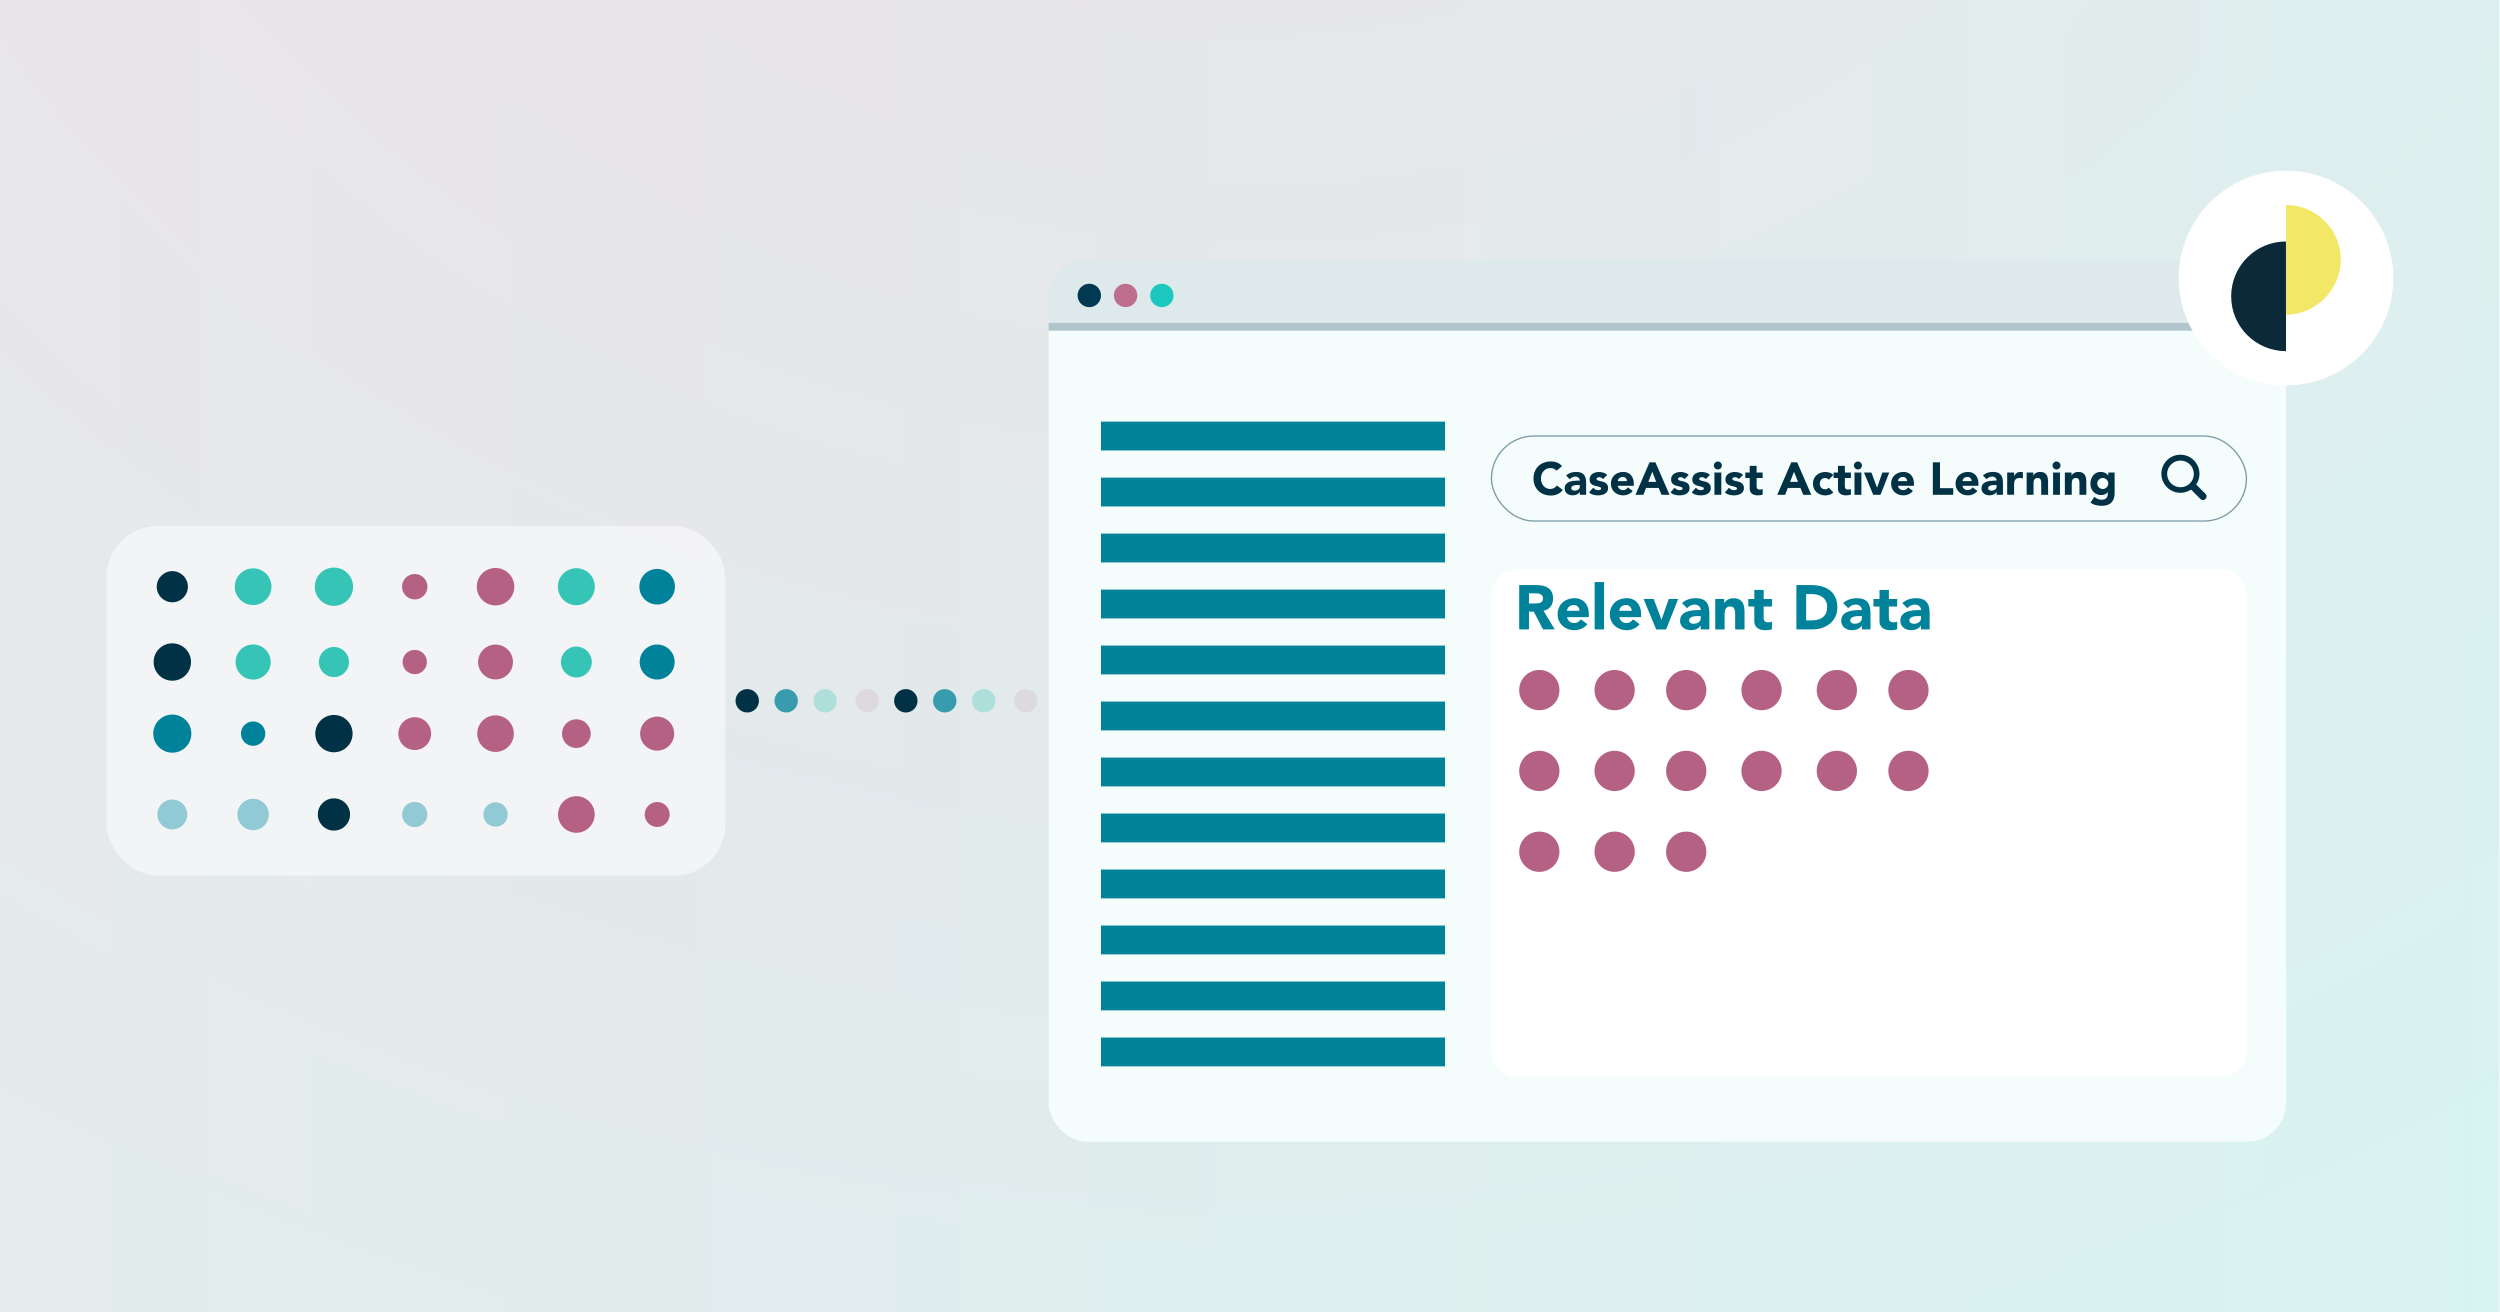 <svg xmlns="http://www.w3.org/2000/svg" xmlns:xlink="http://www.w3.org/1999/xlink" viewBox="0 0 1200 630" xmlns:v="https://vecta.io/nano"><style><![CDATA[.A{isolation:isolate}.Z{opacity:.1}.a{fill:#b56183}.b{fill:#35c4b5}.c{fill:#00839a}.d{fill:#003145}.e{fill:#003951}]]></style><defs><linearGradient id="A" x1="0" y1="315" x2="1200" y2="315" gradientUnits="userSpaceOnUse"><stop offset="0" stop-color="#b56183"/><stop offset="1" stop-color="#35c4b5"/></linearGradient><radialGradient id="B" cx="1041.57" cy="-372.61" fx="1041.57" fy="-372.61" r="1411.2" gradientTransform="translate(-234.8 -45.86) scale(.8 .7)" gradientUnits="userSpaceOnUse"><stop offset="0" stop-color="#b56183"/><stop offset=".19" stop-color="#a26f8a"/><stop offset=".57" stop-color="#71959d"/><stop offset="1" stop-color="#35c4b5"/></radialGradient><filter id="C" filterUnits="userSpaceOnUse"><feOffset dy="5"/><feGaussianBlur result="A" stdDeviation="10"/><feFlood flood-color="#000" flood-opacity=".1"/><feComposite in2="A" operator="in"/><feComposite in="SourceGraphic"/></filter><path id="D" d="M528.48 202.38H693.6v13.83H528.48z"/><path id="E" d="M761.95 299.6c-.72.92-1.63 1.63-2.74 2.13s-2.25.75-3.43.75-2.18-.18-3.17-.54-1.85-.88-2.59-1.55c-.73-.67-1.31-1.48-1.73-2.42s-.63-1.99-.63-3.16.21-2.21.63-3.16c.42-.94 1-1.75 1.73-2.42s1.59-1.19 2.59-1.55c.99-.36 2.05-.54 3.17-.54 1.04 0 1.99.18 2.84.54s1.57.88 2.17 1.55c.59.67 1.05 1.48 1.37 2.42s.48 1.99.48 3.16v1.41h-10.46c.18.86.57 1.55 1.17 2.06s1.34.77 2.22.77c.74 0 1.37-.17 1.88-.5a5.08 5.08 0 0 0 1.34-1.28l3.16 2.32zm-3.82-6.43c.02-.76-.23-1.41-.75-1.95s-1.19-.81-2.01-.81c-.5 0-.94.08-1.32.24s-.71.37-.98.62-.48.54-.63.87-.24.68-.26 1.04h5.95z"/><path id="F" d="M816.34 300.29h-.06c-.5.78-1.17 1.34-2 1.68s-1.71.51-2.63.51a6.48 6.48 0 0 1-1.97-.29c-.63-.19-1.19-.48-1.67-.86a4.13 4.13 0 0 1-1.14-1.41c-.28-.56-.42-1.21-.42-1.95 0-.84.16-1.55.47-2.13a4.16 4.16 0 0 1 1.26-1.44c.53-.38 1.14-.68 1.82-.89s1.39-.37 2.12-.47a20.18 20.18 0 0 1 2.2-.18l2.03-.03c0-.8-.29-1.44-.86-1.91a3.1 3.1 0 0 0-2.03-.71c-.74 0-1.42.16-2.03.47a5.57 5.57 0 0 0-1.64 1.28l-2.41-2.47c.84-.78 1.82-1.37 2.95-1.76a10.57 10.57 0 0 1 3.49-.59c1.32 0 2.41.17 3.26.5s1.53.82 2.04 1.46.87 1.43 1.07 2.36.3 2.01.3 3.23v7.43h-4.15v-1.83zm-1.11-4.57l-1.28.04c-.51.03-1 .12-1.47.26s-.87.35-1.2.63-.5.67-.5 1.17c0 .54.23.94.69 1.2s.94.39 1.44.39a4.55 4.55 0 0 0 1.28-.18c.41-.12.78-.29 1.1-.51a2.48 2.48 0 0 0 .77-.84c.19-.34.29-.74.29-1.2v-.96h-1.11z"/><path id="G" d="M850.52 291.12h-3.97v4.87c0 .4.02.77.06 1.1s.13.62.27.86.36.43.65.56.68.2 1.16.2c.24 0 .56-.02.95-.08.39-.05.69-.17.89-.35v3.76a6.81 6.81 0 0 1-1.56.36c-.54.06-1.07.09-1.59.09a8.65 8.65 0 0 1-2.1-.24c-.64-.16-1.2-.42-1.68-.77a3.61 3.61 0 0 1-1.13-1.37c-.27-.56-.41-1.24-.41-2.04v-6.95h-2.89v-3.61h2.89v-4.33h4.51v4.33h3.97v3.61z"/><path id="H" d="M758.29 236.15h-.04c-.37.57-.85.98-1.46 1.23a5.01 5.01 0 0 1-1.92.37 4.92 4.92 0 0 1-1.44-.21c-.46-.14-.87-.35-1.22-.63s-.63-.62-.84-1.03-.31-.89-.31-1.43c0-.62.11-1.14.34-1.56a3.24 3.24 0 0 1 .92-1.06c.39-.28.83-.5 1.33-.65s1.01-.27 1.55-.34l1.61-.13 1.49-.02c0-.59-.21-1.05-.63-1.4s-.91-.52-1.49-.52c-.54 0-1.04.11-1.48.34-.45.23-.85.54-1.2.94l-1.76-1.8c.62-.57 1.33-1 2.16-1.29.82-.29 1.67-.43 2.55-.43.97 0 1.76.12 2.39.36.62.24 1.12.6 1.5 1.07.37.47.63 1.04.78 1.73.15.68.22 1.47.22 2.37v5.43h-3.04v-1.34zm-.81-3.34l-.93.03a4.37 4.37 0 0 0-1.08.19c-.35.11-.64.26-.88.46-.24.21-.36.49-.36.86 0 .4.17.69.51.88a2.14 2.14 0 0 0 1.06.29c.32 0 .63-.04.93-.13s.57-.21.8-.37.42-.37.56-.62.21-.54.21-.88v-.7h-.81z"/><path id="I" d="m769.45,229.95c-.48-.6-1.12-.9-1.91-.9-.28,0-.55.07-.81.2-.26.13-.4.36-.4.68,0,.26.14.46.41.58.27.12.62.23,1.03.33.42.09.87.2,1.34.31s.92.28,1.34.52c.42.24.76.55,1.03.96.27.4.41.94.41,1.62s-.15,1.26-.45,1.71-.69.81-1.16,1.08-1,.46-1.58.57c-.59.11-1.17.17-1.74.17-.75,0-1.5-.11-2.27-.32-.76-.21-1.41-.59-1.94-1.13l2-2.22c.31.38.65.67,1.02.87.37.2.81.3,1.31.3.38,0,.73-.05,1.03-.17.31-.11.46-.31.46-.6,0-.28-.14-.49-.41-.63s-.62-.26-1.03-.35c-.42-.09-.87-.2-1.34-.31s-.92-.28-1.34-.5-.76-.53-1.03-.93-.41-.94-.41-1.62c0-.63.13-1.17.38-1.63s.59-.83,1.01-1.12c.42-.29.9-.51,1.44-.65.54-.14,1.09-.21,1.65-.21.7,0,1.42.1,2.13.31s1.33.57,1.83,1.1l-2.02,2Z"/><path id="J" d="M783.7 235.65a5.3 5.3 0 0 1-2 1.56 5.95 5.95 0 0 1-2.51.55c-.87 0-1.6-.13-2.32-.4a5.44 5.44 0 0 1-1.89-1.13 5.27 5.27 0 0 1-1.27-1.77c-.31-.69-.46-1.46-.46-2.31s.15-1.62.46-2.31a5.27 5.27 0 0 1 1.27-1.77 5.63 5.63 0 0 1 1.89-1.13c.73-.26 1.5-.4 2.32-.4.76 0 1.46.13 2.08.4a4.28 4.28 0 0 1 1.58 1.13c.43.49.77 1.08 1 1.77s.35 1.46.35 2.31v1.03h-7.66c.13.63.42 1.13.86 1.51.44.37.98.56 1.63.56.54 0 1-.12 1.38-.36.37-.24.7-.55.98-.94l2.31 1.69zm-2.79-4.71c.01-.56-.17-1.03-.55-1.43s-.87-.59-1.47-.59c-.37 0-.69.06-.97.18s-.52.27-.71.45c-.2.18-.35.4-.46.64s-.17.5-.19.76h4.36z"/><path id="K" d="m822.67,223.44c0-.53.19-.98.56-1.35s.83-.56,1.35-.56.98.19,1.35.56.56.83.56,1.35-.19.98-.56,1.35-.83.56-1.35.56-.98-.19-1.35-.56-.56-.82-.56-1.35Zm.26,3.37h3.3v10.69h-3.3v-10.69Z"/><path id="L" d="M846.07 229.44h-2.9V233a6.58 6.58 0 0 0 .04.8 1.73 1.73 0 0 0 .2.63c.1.18.26.31.47.41.21.09.5.14.85.14.18 0 .41-.02.69-.05.29-.04.5-.12.65-.25v2.75a4.96 4.96 0 0 1-1.14.26l-1.17.07c-.56 0-1.07-.06-1.54-.18s-.88-.3-1.23-.56-.63-.59-.83-1-.3-.91-.3-1.5v-5.08h-2.11v-2.64h2.11v-3.17h3.3v3.17h2.9v2.64z"/><path id="M" d="M972.81 226.8h3.17v1.45h.04c.1-.21.25-.41.44-.62a3.09 3.09 0 0 1 .68-.55c.26-.16.56-.29.9-.4a3.85 3.85 0 0 1 1.1-.15c.84 0 1.51.13 2.02.39s.91.61 1.2 1.07.48.99.58 1.61.15 1.28.15 2v5.9h-3.3v-5.24l-.03-.96a2.95 2.95 0 0 0-.2-.91c-.11-.28-.28-.51-.51-.68-.23-.18-.55-.26-.98-.26s-.77.08-1.03.23a1.58 1.58 0 0 0-.61.62 2.46 2.46 0 0 0-.27.87c-.04.32-.07.66-.07 1.01v5.32h-3.3v-10.69z"/></defs><path class="A Z" d="M0 0h1200v630H0z" fill="url(#A)"/><path d="M-.48 0h1200v630H-.48z" fill="url(#B)" class="Z"/><circle cx="416.27" cy="336.38" r="5.62" opacity=".11" class="a"/><circle cx="396.05" cy="336.38" r="5.62" opacity=".3" class="b"/><circle cx="377.36" cy="336.38" r="5.62" opacity=".75" class="c"/><circle cx="358.67" cy="336.38" r="5.62" class="d"/><circle cx="492.4" cy="336.38" r="5.62" opacity=".11" class="a"/><circle cx="472.18" cy="336.38" r="5.62" opacity=".3" class="b"/><circle cx="453.49" cy="336.38" r="5.62" opacity=".75" class="c"/><circle cx="434.8" cy="336.38" r="5.62" class="d"/><rect x="51.19" y="252.52" width="296.94" height="167.73" rx="24.5" opacity=".5" fill="#fff"/><g class="c"><circle cx="315.44" cy="281.62" r="8.54"/><circle cx="315.44" cy="317.77" r="8.4"/></g><circle cx="315.44" cy="352.14" r="8.17" class="a"/><g class="b"><circle cx="276.65" cy="281.62" r="8.88"/><circle cx="276.65" cy="317.77" r="7.41"/></g><g class="a"><circle cx="276.65" cy="352.14" r="6.89"/><circle cx="237.86" cy="281.62" r="9"/><circle cx="237.86" cy="317.77" r="8.37"/><circle cx="237.86" cy="352.14" r="8.78"/><circle cx="199.07" cy="281.62" r="6.1"/><circle cx="199.07" cy="317.77" r="5.84"/><circle cx="199.07" cy="352.14" r="7.87"/></g><g class="b"><circle cx="160.29" cy="281.62" r="9.19"/><circle cx="160.29" cy="317.77" r="7.23"/></g><circle cx="160.29" cy="352.14" r="8.96" class="d"/><g class="b"><circle cx="121.5" cy="281.62" r="8.81"/><circle cx="121.5" cy="317.77" r="8.43"/></g><circle cx="121.5" cy="352.14" r="5.85" class="c"/><g class="d"><circle cx="82.71" cy="281.62" r="7.48"/><circle cx="82.71" cy="317.77" r="8.97"/></g><circle cx="82.71" cy="352.14" r="9.15" class="c"/><g class="a"><circle cx="315.44" cy="390.95" r="6"/><circle cx="276.65" cy="390.95" r="8.79"/></g><g fill="#91cad4"><circle cx="237.86" cy="390.95" r="5.86"/><circle cx="199.07" cy="390.95" r="6.06"/></g><circle cx="160.29" cy="390.95" r="7.74" class="d"/><g fill="#91cad4"><circle cx="121.5" cy="390.95" r="7.55"/><circle cx="82.71" cy="390.95" r="7.18"/></g><rect x="503.32" y="124.72" width="593.97" height="423.33" rx="18.6" fill="#fff"/><g opacity=".05" class="b"><rect x="503.32" y="124.72" width="593.97" height="423.33" rx="18.6"/></g><g class="Z e"><path d="M521.78 124.72h557.1a18.41 18.41 0 0 1 18.41 18.41v15.58H503.32v-15.53c0-10.2 8.26-18.46 18.46-18.46z"/></g><g opacity=".2" class="e"><path d="M503.32 155h593.97v3.71H503.32z"/></g><circle cx="540.28" cy="141.82" r="5.62" fill="#bf6f8e"/><circle cx="522.86" cy="141.82" r="5.62" class="e"/><circle cx="557.68" cy="141.82" r="5.62" fill="#1cc8bd"/><rect x="715.9" y="268.34" width="362.4" height="243.51" rx="11.97" fill="#fff" filter="url(#C)"/><g class="a"><circle cx="738.87" cy="331.25" r="9.67"/><circle cx="775.02" cy="331.25" r="9.67"/><circle cx="809.39" cy="331.25" r="9.67"/><circle cx="738.87" cy="370.04" r="9.67"/><circle cx="775.02" cy="370.04" r="9.67"/><circle cx="809.39" cy="370.04" r="9.67"/><circle cx="738.87" cy="408.83" r="9.67"/><circle cx="775.02" cy="408.83" r="9.67"/><circle cx="809.39" cy="408.83" r="9.67"/><circle cx="845.54" cy="331.25" r="9.67"/><circle cx="881.69" cy="331.25" r="9.67"/><circle cx="916.06" cy="331.25" r="9.67"/><circle cx="845.54" cy="370.04" r="9.67"/><circle cx="881.69" cy="370.04" r="9.67"/><circle cx="916.06" cy="370.04" r="9.67"/></g><rect x="715.9" y="209.29" width="362.4" height="40.81" rx="20.4" fill="none" opacity=".5" stroke="#003951" stroke-miterlimit="10" stroke-width=".63"/><g class="c"><use xlink:href="#D" class="Z"/><use xlink:href="#D" y="26.88" class="Z"/><use xlink:href="#D" y="53.75" class="Z"/><use xlink:href="#D" y="80.63" class="Z"/><use xlink:href="#D" y="107.5" class="Z"/><use xlink:href="#D" y="134.38" class="Z"/><use xlink:href="#D" y="161.26" class="Z"/><use xlink:href="#D" y="188.13" class="Z"/><use xlink:href="#D" y="215.01" class="Z"/><use xlink:href="#D" y="241.89" class="Z"/><use xlink:href="#D" y="268.76" class="Z"/><use xlink:href="#D" y="295.64" class="Z"/><path d="M729.2 280.84h8.24c1.08 0 2.11.11 3.08.32s1.82.56 2.56 1.05 1.31 1.15 1.74 1.98.65 1.87.65 3.11c0 1.5-.39 2.78-1.17 3.83s-1.92 1.72-3.43 2l5.41 8.99h-5.62l-4.45-8.51h-2.31v8.51h-4.69v-21.29zm4.69 8.81h2.77l1.34-.04c.47-.03.9-.12 1.28-.27a2.23 2.23 0 0 0 .95-.71c.25-.32.38-.77.38-1.35 0-.54-.11-.97-.33-1.29s-.5-.57-.84-.74-.73-.29-1.17-.35-.87-.09-1.29-.09h-3.07v4.84z"/><use xlink:href="#E"/><path d="M765.43 279.4h4.51v22.73h-4.51V279.4z"/><use xlink:href="#E" x="25.07"/><path d="m788.92,287.52h4.87l3.7,9.92h.06l3.43-9.92h4.54l-5.77,14.61h-4.78l-6.04-14.61Z"/><use xlink:href="#F"/><path d="M823.31 287.52h4.33v1.98h.06c.14-.28.34-.56.6-.84s.57-.53.93-.75.77-.4 1.23-.54a5.13 5.13 0 0 1 1.5-.21c1.14 0 2.06.18 2.77.53.7.35 1.25.84 1.64 1.46s.66 1.35.8 2.19.21 1.75.21 2.74v8.06h-4.51v-7.16l-.04-1.31a4.15 4.15 0 0 0-.27-1.25 2.15 2.15 0 0 0-.69-.93c-.31-.24-.76-.36-1.34-.36s-1.05.1-1.41.32a2.16 2.16 0 0 0-.83.84c-.19.35-.32.75-.38 1.19a10.21 10.21 0 0 0-.09 1.38v7.28h-4.51v-14.61z"/><use xlink:href="#G"/><path d="M862.27 280.84h7.04c1.7 0 3.32.19 4.86.57 1.53.38 2.87 1 4.01 1.85s2.05 1.96 2.72 3.32 1.01 3.02 1.01 4.96c0 1.72-.33 3.24-.98 4.55s-1.53 2.42-2.63 3.31-2.38 1.57-3.82 2.03a14.86 14.86 0 0 1-4.54.69h-7.67v-21.29zm4.69 16.96h2.43c1.08 0 2.09-.11 3.02-.33s1.74-.59 2.42-1.1 1.22-1.18 1.61-2.01.59-1.85.59-3.05c0-1.04-.2-1.95-.59-2.72s-.92-1.41-1.58-1.91-1.44-.88-2.33-1.13-1.83-.38-2.81-.38h-2.77v12.63z"/><use xlink:href="#F" x="77.35"/><use xlink:href="#G" x="60.1"/><use xlink:href="#F" x="105.74"/></g><g class="d"><path d="M747.12 225.97c-.34-.41-.75-.73-1.24-.95s-1.06-.33-1.71-.33a4.25 4.25 0 0 0-1.79.37c-.55.25-1.03.6-1.43 1.04s-.72.98-.95 1.59c-.23.62-.34 1.28-.34 2s.11 1.41.34 2.01c.23.61.54 1.14.93 1.58a4.07 4.07 0 0 0 1.4 1.04c.54.25 1.11.37 1.73.37.7 0 1.33-.15 1.87-.44a3.67 3.67 0 0 0 1.34-1.23l2.86 2.13c-.66.92-1.5 1.61-2.51 2.05s-2.05.66-3.12.66c-1.22 0-2.34-.19-3.37-.57s-1.91-.93-2.66-1.64-1.33-1.57-1.75-2.58-.63-2.14-.63-3.39.21-2.38.63-3.39 1-1.87 1.75-2.58 1.63-1.26 2.66-1.64 2.15-.57 3.37-.57a8.4 8.4 0 0 1 1.38.12c.48.08.95.21 1.41.38.46.18.91.41 1.33.7.43.29.81.65 1.14 1.08l-2.64 2.16z"/><use xlink:href="#H"/><use xlink:href="#I"/><use xlink:href="#J"/><path d="M791.76 221.92h2.84l6.78 15.58h-3.87l-1.34-3.3h-6.05l-1.3 3.3h-3.78l6.73-15.58zm1.32 4.53l-1.89 4.84H795l-1.91-4.84z"/><use xlink:href="#I" x="39.11"/><use xlink:href="#I" x="49.3"/><use xlink:href="#K"/><use xlink:href="#I" x="65.2"/><use xlink:href="#L"/><path d="M859.8 221.92h2.84l6.78 15.58h-3.87l-1.34-3.3h-6.05l-1.3 3.3h-3.78l6.73-15.58zm1.32 4.53l-1.89 4.84h3.81l-1.91-4.84zm16.68 3.81c-.16-.24-.39-.43-.68-.58a2.05 2.05 0 0 0-.95-.23c-.84 0-1.49.25-1.95.75s-.69 1.15-.69 1.96.23 1.46.69 1.96 1.11.75 1.95.75c.37 0 .68-.08.95-.24.26-.16.49-.35.68-.57l2.18 2.29a4.14 4.14 0 0 1-1.82 1.11c-.7.21-1.36.32-1.99.32-.82 0-1.6-.13-2.32-.4a5.44 5.44 0 0 1-1.89-1.13 5.27 5.27 0 0 1-1.27-1.77c-.31-.69-.46-1.46-.46-2.31s.15-1.62.46-2.31a5.27 5.27 0 0 1 1.27-1.77 5.63 5.63 0 0 1 1.89-1.13c.73-.26 1.5-.4 2.32-.4.63 0 1.29.11 1.99.32s1.3.58 1.82 1.11l-2.18 2.29z"/><use xlink:href="#L" x="42.37"/><use xlink:href="#K" x="67.23"/><path d="m894.71,226.8h3.56l2.71,7.26h.04l2.51-7.26h3.32l-4.22,10.69h-3.5l-4.42-10.69Z"/><use xlink:href="#J" x="134.49"/><path d="m927.76,221.92h3.43v12.41h6.36v3.17h-9.79v-15.58Z"/><use xlink:href="#J" x="165.44"/><use xlink:href="#H" x="200.07"/><path d="M963.46 226.8h3.3v1.72h.04c.35-.66.77-1.16 1.25-1.49s1.09-.5 1.83-.5l.57.02c.19.02.37.04.53.09v3.01l-.69-.17c-.23-.04-.47-.05-.71-.05-.63 0-1.13.09-1.5.26-.37.18-.65.42-.85.74s-.33.69-.39 1.13a10.74 10.74 0 0 0-.09 1.45v4.47h-3.3v-10.69z"/><use xlink:href="#M"/><use xlink:href="#K" x="162.55"/><use xlink:href="#M" x="18.35"/><path d="M1015.01 236.59c0 2.02-.51 3.56-1.53 4.61s-2.57 1.57-4.65 1.57a12.77 12.77 0 0 1-2.82-.32c-.93-.21-1.77-.63-2.55-1.24l1.83-2.73c.51.42 1.05.76 1.62 1.01.56.25 1.18.37 1.86.37 1.01 0 1.76-.25 2.23-.74.48-.49.71-1.12.71-1.88v-1.03h-.04c-.38.51-.85.88-1.42 1.09-.56.21-1.1.32-1.59.32-.79 0-1.51-.13-2.16-.41s-1.2-.65-1.66-1.14a5.09 5.09 0 0 1-1.07-1.75c-.25-.67-.37-1.42-.37-2.22 0-.7.11-1.39.34-2.07.23-.67.55-1.27.97-1.78a4.86 4.86 0 0 1 1.53-1.24c.6-.32 1.28-.47 2.05-.47a5.19 5.19 0 0 1 1.29.15 4.25 4.25 0 0 1 1.04.4 3.65 3.65 0 0 1 .79.54c.22.2.4.39.53.58h.04v-1.41h3.04v9.79zm-8.32-4.51c0 .35.07.69.2 1a2.63 2.63 0 0 0 .56.84c.24.24.52.44.84.58.32.15.66.22 1.04.22a2.35 2.35 0 0 0 1.03-.22c.32-.15.6-.34.85-.58.24-.24.43-.52.56-.84.13-.31.2-.65.2-1s-.07-.69-.2-1-.32-.59-.56-.84a2.52 2.52 0 0 0-.85-.58c-.32-.15-.67-.22-1.03-.22s-.73.07-1.04.22c-.32.15-.59.34-.84.58s-.43.52-.56.84-.2.65-.2 1zm51.96 4.98l-4.5-4.51c2.84-4.17 1.76-9.85-2.41-12.69s-9.85-1.76-12.69 2.41-1.76 9.85 2.41 12.69a9.13 9.13 0 0 0 10.23.03l4.51 4.51c.68.67 1.77.67 2.44 0 .67-.68.67-1.77 0-2.44zm-7.69-4.88a6.25 6.25 0 0 1-4.32 1.69 6.39 6.39 0 1 1 6.39-6.39c0 1.67-.65 3.27-1.82 4.46l-.25.24z"/></g><circle cx="1097.29" cy="133.47" r="51.52" fill="#fff"/><path d="m1097.29,168.56c-14.52,0-26.33-11.78-26.33-26.33s11.78-26.33,26.33-26.33v52.66Z" fill="#0c2939"/><path d="M1098.58 98.42c13.93.69 25.01 12.19 25.01 26.3s-11.78 26.33-26.33 26.33V98.46h1.32v-.03z" fill="#f3e767"/></svg>